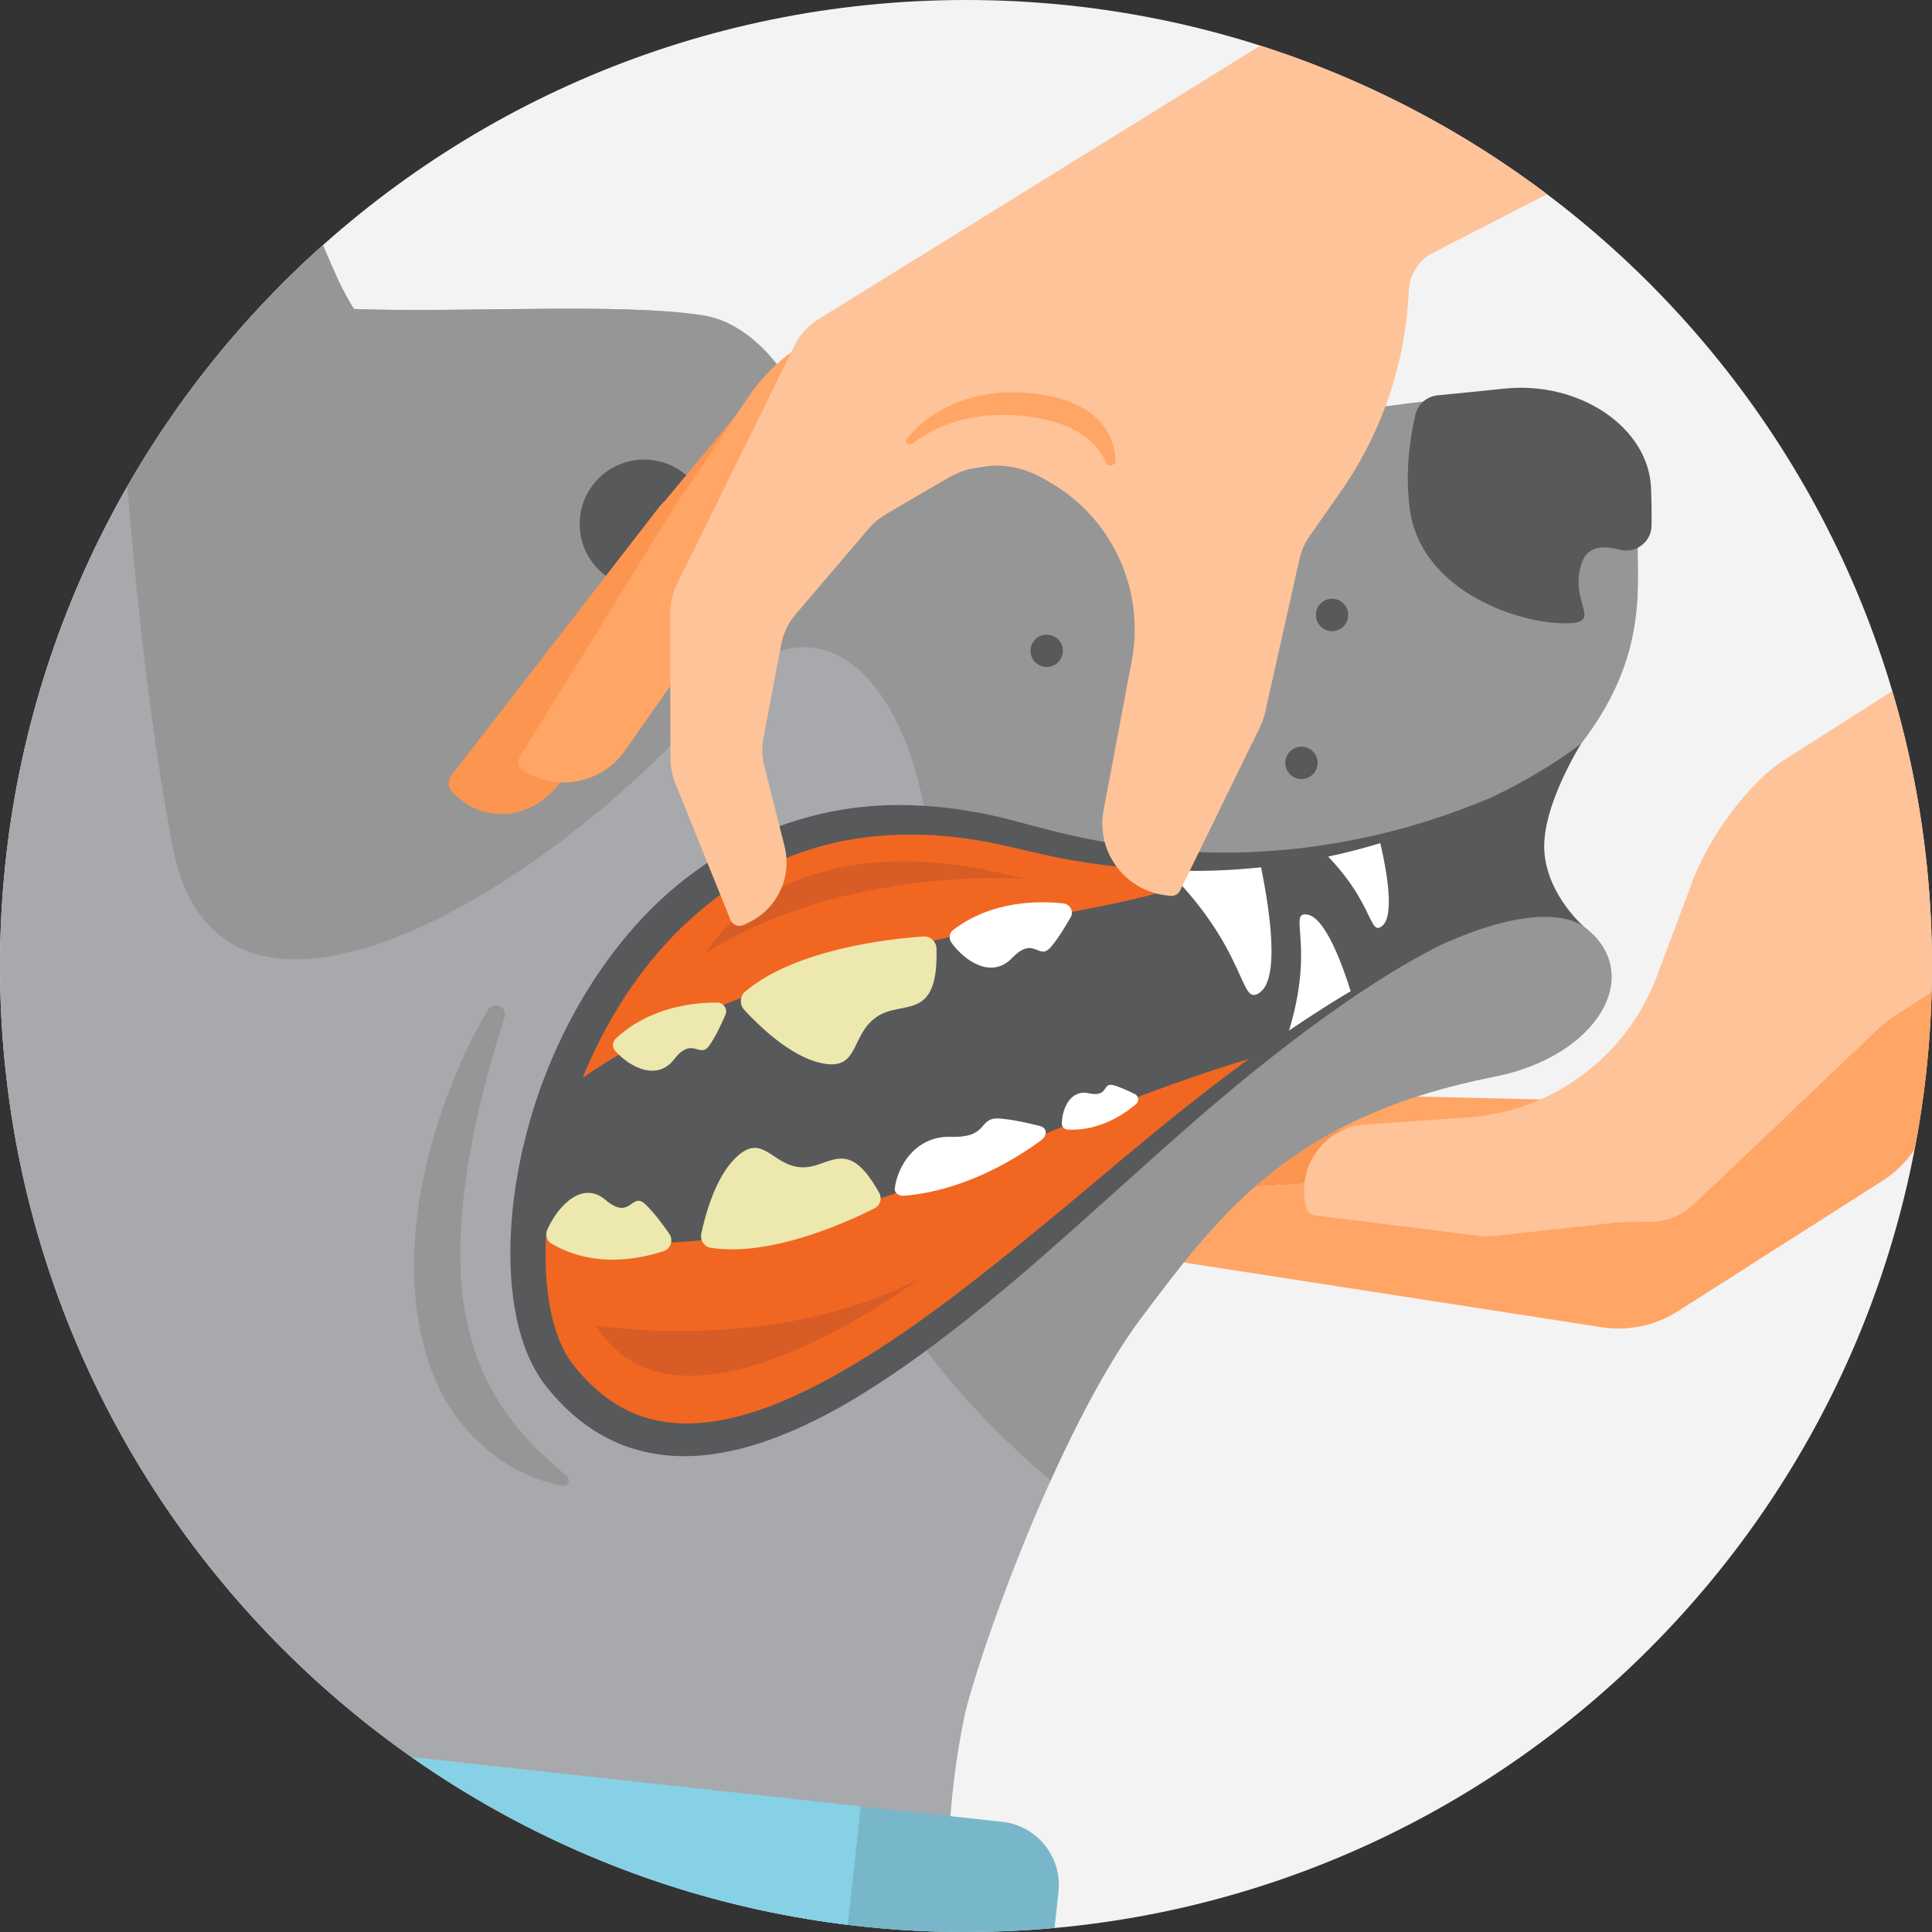 <?xml version="1.0" encoding="utf-8"?>
<!-- Generator: Adobe Illustrator 25.0.1, SVG Export Plug-In . SVG Version: 6.00 Build 0)  -->
<svg version="1.0" id="Layer_1" xmlns="http://www.w3.org/2000/svg" xmlns:xlink="http://www.w3.org/1999/xlink" x="0px" y="0px"
	 viewBox="0 0 436 436" style="enable-background:new 0 0 436 436;" xml:space="preserve">
<rect x="0" y="0" width="436" height="436" fill="#333333" stroke="none"/>
<style type="text/css">
	.st0{fill:#E8E7E5;}
	.st1{fill:#F3F3F3;}
	.st2{fill:#87D1E6;}
	.st3{opacity:0.25;}
	.st4{fill:#FFFFFF;}
	.st5{fill:#002677;}
	.st6{fill:none;}
	.st7{clip-path:url(#SVGID_6_);}
	.st8{fill:#A7A9AC;}
	.st9{fill:#A9E8F7;}
	.st10{fill:#78B7CA;}
	.st11{fill:#154EA0;}
	.st12{fill:#0A398C;}
	.st13{fill:#969696;}
	.st14{clip-path:url(#SVGID_8_);}
	.st15{fill:#58595B;}
	.st16{clip-path:url(#SVGID_10_);}
	.st17{fill:#F16722;}
	.st18{fill:#EDE8AE;}
	.st19{fill:#D85C25;}
	.st20{fill:#DF4E21;}
	.st21{fill:none;stroke:#FFFFFF;stroke-width:2.311;stroke-linecap:round;stroke-linejoin:round;stroke-miterlimit:10;}
	.st22{fill:#1B4093;}
	.st23{clip-path:url(#SVGID_12_);}
	.st24{clip-path:url(#SVGID_14_);fill:#969696;}
	.st25{fill:#D1D3D4;}
	.st26{fill:none;stroke:#F16722;stroke-width:1.563;stroke-miterlimit:10;}
	.st27{fill:none;stroke:#FFFFFF;stroke-width:1.563;stroke-miterlimit:10;}
	.st28{fill:none;stroke:#FFFFFF;stroke-width:1.554;stroke-linecap:round;stroke-linejoin:round;stroke-miterlimit:10;}
	.st29{fill:none;stroke:#FFFFFF;stroke-width:1.535;stroke-linecap:round;stroke-linejoin:round;stroke-miterlimit:10;}
	.st30{fill:none;stroke:#FFFFFF;stroke-width:1.353;stroke-linecap:round;stroke-linejoin:round;stroke-miterlimit:10;}
	.st31{fill:none;stroke:#FFFFFF;stroke-width:1.424;stroke-linecap:round;stroke-linejoin:round;stroke-miterlimit:10;}
	.st32{clip-path:url(#SVGID_16_);}
	.st33{fill:none;stroke:#FFFFFF;stroke-width:1.591;stroke-linecap:round;stroke-linejoin:round;stroke-miterlimit:10;}
	.st34{fill:none;stroke:#FFFFFF;stroke-width:1.496;stroke-linecap:round;stroke-linejoin:round;stroke-miterlimit:10;}
	.st35{clip-path:url(#SVGID_20_);}
	.st36{clip-path:url(#SVGID_22_);}
	.st37{clip-path:url(#SVGID_24_);}
	.st38{clip-path:url(#SVGID_26_);}
	.st39{fill:#E6E7E8;}
	.st40{fill:#6D6E71;}
	.st41{clip-path:url(#SVGID_28_);}
	.st42{fill:#F77C46;}
	.st43{opacity:0.5;fill:#8DC63F;}
	.st44{fill:#8DC63F;}
	.st45{fill:#71913D;}
	.st46{opacity:0.75;}
	.st47{clip-path:url(#SVGID_30_);fill:#D8D3A0;}
	.st48{clip-path:url(#SVGID_32_);fill:#D8D3A0;}
	.st49{opacity:0.5;}
	.st50{fill:none;stroke:#FFFFFF;stroke-width:2.919;stroke-linecap:round;stroke-linejoin:round;stroke-miterlimit:10;}
	.st51{fill:none;stroke:#FFFFFF;stroke-width:2.791;stroke-linecap:round;stroke-linejoin:round;stroke-miterlimit:10;}
	.st52{fill:none;stroke:#F16722;stroke-width:2;stroke-miterlimit:10;}
	.st53{fill:none;stroke:#FFFFFF;stroke-width:2;stroke-miterlimit:10;}
	.st54{fill:none;stroke:#FFFFFF;stroke-width:2.754;stroke-linecap:round;stroke-linejoin:round;stroke-miterlimit:10;}
	.st55{fill:none;stroke:#FFFFFF;stroke-width:1.877;stroke-linecap:round;stroke-linejoin:round;stroke-miterlimit:10;}
	.st56{fill:none;stroke:#FFFFFF;stroke-width:1.855;stroke-linecap:round;stroke-linejoin:round;stroke-miterlimit:10;}
	.st57{fill:none;stroke:#FFFFFF;stroke-width:1.634;stroke-linecap:round;stroke-linejoin:round;stroke-miterlimit:10;}
	.st58{fill:none;stroke:#FFFFFF;stroke-width:1.72;stroke-linecap:round;stroke-linejoin:round;stroke-miterlimit:10;}
	.st59{fill:none;stroke:#F16722;stroke-width:3.485;stroke-miterlimit:10;}
	.st60{fill:none;stroke:#F16722;stroke-width:2.885;stroke-miterlimit:10;}
	.st61{fill:#D8D3A0;}
	.st62{clip-path:url(#SVGID_40_);fill:#D8D3A0;}
	.st63{clip-path:url(#SVGID_42_);fill:#8C8761;}
	.st64{clip-path:url(#SVGID_44_);}
	.st65{clip-path:url(#SVGID_46_);}
	.st66{fill:#8DC63F;fill-opacity:0.75;}
	.st67{fill:#2E3030;}
	.st68{clip-path:url(#SVGID_48_);}
	.st69{opacity:0.69;fill:#D1D3D4;}
	.st70{fill:none;stroke:#BCBEC0;stroke-width:7.644;stroke-miterlimit:10;}
	.st71{fill:none;stroke:#FFFFFF;stroke-width:4.286;stroke-linecap:round;stroke-linejoin:round;stroke-miterlimit:10;}
	.st72{clip-path:url(#SVGID_50_);}
	.st73{clip-path:url(#SVGID_52_);fill:#969696;}
	.st74{fill:none;stroke:#BCBEC0;stroke-width:6.623;stroke-miterlimit:10;}
	.st75{fill:none;stroke:#FFFFFF;stroke-width:2.296;stroke-linecap:round;stroke-linejoin:round;stroke-miterlimit:10;}
	.st76{clip-path:url(#SVGID_54_);}
	.st77{clip-path:url(#SVGID_56_);}
	.st78{clip-path:url(#SVGID_58_);}
	.st79{clip-path:url(#SVGID_60_);}
	.st80{fill:none;stroke:#FFFFFF;stroke-width:1.901;stroke-linecap:round;stroke-linejoin:round;stroke-miterlimit:10;}
	.st81{fill:#FF6900;}
	.st82{fill:#FF8733;}
	.st83{fill:#FFA566;}
	.st84{fill:none;stroke:#FFFFFF;stroke-width:1.437;stroke-linecap:round;stroke-linejoin:round;stroke-miterlimit:10;}
	.st85{fill:none;stroke:#FFFFFF;stroke-width:2.813;stroke-linecap:round;stroke-linejoin:round;stroke-miterlimit:10;}
	.st86{clip-path:url(#SVGID_62_);}
	.st87{fill:#FC954F;}
	.st88{clip-path:url(#SVGID_64_);}
	.st89{clip-path:url(#SVGID_66_);}
	.st90{fill:#FFC399;}
	.st91{clip-path:url(#SVGID_68_);}
	.st92{clip-path:url(#SVGID_70_);fill:#969696;}
	.st93{fill:none;stroke:#F16722;stroke-width:4.302;stroke-miterlimit:10;}
	.st94{fill:none;stroke:#FFFFFF;stroke-width:4.302;stroke-miterlimit:10;}
	.st95{fill:none;stroke:#F16722;stroke-width:8.291;stroke-miterlimit:10;}
	.st96{clip-path:url(#SVGID_74_);fill:#D8D3A0;}
	.st97{clip-path:url(#SVGID_76_);fill:#8C8761;}
	.st98{fill:#B0DFEA;}
	.st99{fill:none;stroke:#FFFFFF;stroke-width:5.232;stroke-linecap:round;stroke-linejoin:round;stroke-miterlimit:10;}
	.st100{clip-path:url(#SVGID_78_);}
	.st101{clip-path:url(#SVGID_80_);}
	.st102{clip-path:url(#SVGID_82_);}
	.st103{clip-path:url(#SVGID_84_);}
	.st104{clip-path:url(#SVGID_86_);}
	.st105{clip-path:url(#SVGID_88_);}
	.st106{clip-path:url(#SVGID_90_);}
	.st107{clip-path:url(#SVGID_92_);}
	.st108{clip-path:url(#SVGID_94_);}
	.st109{fill:#7C7C7C;}
</style>
<g>
	<g>
		<g>
			<defs>
				<path id="SVGID_57_" d="M500-72.77c165.68,0,300-134.32,300-300c0-165.69-134.32-300-300-300c-165.68,0-300,134.31-300,300
					C200-207.09,334.32-72.77,500-72.77"/>
			</defs>
			<clipPath id="SVGID_2_">
				<use xlink:href="#SVGID_57_"  style="overflow:visible;"/>
			</clipPath>
			<g style="clip-path:url(#SVGID_2_);">
				<g>
					<g>
						<path class="st8" d="M487.49-263.45c-8.84-16.36-8.34-22.93,9.37-35.88c8.65-6.31,18.57-19.05,31.54-25.35
							c17.45-8.49,19.37-28.49,15.89-37.97c15.64-10.8,6.93-33.64,6.63-40.71c-0.37-9.29-8.76-15.83-16.74-18.83
							c-14.61-5.49-25.72-12.05-31.36-15.07c-9-4.81-17.35-23.79-30.19-30.23c-11.48-5.77-28.3-11.28-36.76-14.12
							c-29.55-9.96-55.37-1.61-61.96,0.43c-2.56-6.68-6.12-18.19-14.9-32.71c-10.72-17.76-17.12-19.43-22.23-35.1
							c-4.34-13.25-11.82-10.04-17.87,9.64c-4.47,14.57-10.71,34.75-13.6,55.72c-2.68,19.58-0.51,38.12-2.02,40.25
							c-15.97,22.45-29.33,38.39-32.3,88.98c-3.03,51.09,16.51,74.12,10.06,111.79c-3.91,22.94-14.97,42.76-41.76,90.41
							c-13.99,24.92-30.35,47.27-47.49,68.83C284.93,4.65,425.45,32.98,549.66-22.7c6.96-3.12,13.75-6.47,20.38-10.01
							c3.54-30.64,5.87-68.28-5.32-104.24C548.73-188.49,501.36-237.71,487.49-263.45z"/>
					</g>
					<g>
						<defs>
							<path id="SVGID_59_" d="M487.49-263.45c-8.84-16.36-8.34-22.93,9.37-35.88c8.65-6.31,18.57-19.05,31.54-25.35
								c17.45-8.49,19.37-28.49,15.89-37.97c15.64-10.8,6.93-33.64,6.63-40.71c-0.37-9.29-8.76-15.83-16.74-18.83
								c-14.61-5.49-25.72-12.05-31.36-15.07c-9-4.81-17.35-23.79-30.19-30.23c-11.48-5.77-28.3-11.28-36.76-14.12
								c-29.55-9.96-55.37-1.61-61.96,0.43c-2.56-6.68-6.12-18.19-14.9-32.71c-10.72-17.76-17.12-19.43-22.23-35.1
								c-4.34-13.25-11.82-10.04-17.87,9.64c-4.47,14.57-10.71,34.75-13.6,55.72c-2.68,19.58-0.51,38.12-2.02,40.25
								c-15.97,22.45-29.33,38.39-32.3,88.98c-3.03,51.09,16.51,74.12,10.06,111.79c-3.91,22.94-14.97,42.76-41.76,90.41
								c-13.99,24.92-30.35,47.27-47.49,68.83C284.93,4.65,425.45,32.98,549.66-22.7c6.96-3.12,13.75-6.47,20.38-10.01
								c3.54-30.64,5.87-68.28-5.32-104.24C548.73-188.49,501.36-237.71,487.49-263.45z"/>
						</defs>
						<clipPath id="SVGID_4_">
							<use xlink:href="#SVGID_59_"  style="overflow:visible;"/>
						</clipPath>
					</g>
				</g>
			</g>
		</g>
	</g>
</g>
<g>
	<path class="st1" d="M218,436c120.4,0,218-97.6,218-218C436,97.6,338.4,0,218,0C97.6,0,0,97.6,0,218C0,338.4,97.6,436,218,436"/>
	<g>
		<defs>
			<path id="SVGID_77_" d="M218,436c120.4,0,218-97.6,218-218C436,97.6,338.4,0,218,0C97.6,0,0,97.6,0,218C0,338.4,97.6,436,218,436
				"/>
		</defs>
		<clipPath id="SVGID_6_">
			<use xlink:href="#SVGID_77_"  style="overflow:visible;"/>
		</clipPath>
		<g class="st7">
			<g>
				<g>
					<path class="st83" d="M358.93,254.44l2.31-0.52l2.04-5.43l-53.32-1.27l-15.75-0.38c-3.07-0.05-5.85,1.79-7,4.64
						c-0.46,1.14-0.61,2.32-0.5,3.46L358.93,254.44z"/>
					<path class="st87" d="M323.19,265.43c0.93-1.95,2.66-3.46,4.83-4.04l30.91-6.96l-72.22,0.5l-9.22,0.06
						c-3.45,0.05-6.51,2.21-7.7,5.45c-1.05,2.85-0.44,5.85,1.28,8.03L323.19,265.43z"/>
					<path class="st83" d="M444.69,218.12l-17.37,11.22c-1.18,0.76-2.28,1.63-3.29,2.59l-36.28,34.55
						c-6.21,5.92-14.44,9.26-23.01,9.34l-23.41,0.24l0.01,0.65l-10.49,0.12c-1.04,0.01-1.99-0.33-2.77-0.9
						c-3.48-0.91-5.97-4.23-5.59-8.02c0.09-0.88,0.34-1.72,0.71-2.49l-52.12,3.04l-1.56,0.09c-3.08,0.18-5.97,1.89-7.31,4.67
						c-1.78,3.72-0.62,7.77,2.18,10.09c1.12,0.93,2.5,1.58,4.07,1.81l10.04,1.55l82.46,12.77c6.1,1.08,12.39-0.16,17.62-3.49
						l46.21-29.45c4.27-2.72,7.61-6.69,9.55-11.37l12.74-38.34C446.25,217.2,445.45,217.63,444.69,218.12z"/>
				</g>
			</g>
			<g>
				<path class="st8" d="M16.05,1016.91c0,0-14.98,85.44-103.76,224.39c-4.4,6.9,8.5,16.37,14.82,15.62
					c43.56-5.18,84.99-22.51,107.88,4.62c46.42,27.6,36.56,66.54,1.39,78.29c-23.65,7.9-64.18,11.06-77.34,11.79
					c-24.54,1.36-139.25,40.07-183.36,41.51c-56.83,1.86-118.07,19.49-121.25,20.25c-18.83,4.5-31.04-9.94-27.83-37.02
					c1.56-13.45-17.74-18.59-38.75-28.67c-9.2-4.36-24.06,14.38-31.35,21.79c-74.47,75.66-176.64,118.69-283.99,108.22
					c-211.63-20.69-194.71-224.99-120.41-305.72c105.14-114.26,220.62-61.07,161.33-18.94c-132.83,94.4-47.7,195.38,52.8,181.87
					c61.67-8.28,104.88-47.03,114.17-85.82c17.31-72.09-17.63-192.44,80.68-378.99c76.4-144.95,142.08-188.56,229.23-306.84
					c23.02-31.23,58.89-75.1,81.45-105.85c11.64-15.87,20.69-33.44,26.89-52.13l2.06-6.21c1.84-5.57,3.39-11.26,4.6-17
					c11.5-54.49,6.79-49.21,3.65-97.73c-3.66-56.46-3.37-83.57-2.6-127.89c0.09-3.88-13-27.47-20.34-55.6
					c-8.03-30.74-13.11-62.45-14.55-76.39c-0.83-8.11,6.58-13.64,14.87-8.73c15.39,9.14,77.9,41.92,97.22,60.21
					c-12.74-34.26-6.79-87.37-3.66-105.9c1.56-9.27,10.04-8.62,12-7.22c15.16,10.8,38.2,30.16,61.14,57.74
					c15.93,19.18,20.25,39.26,26.84,49.17c23.26,0.92,59.94-1.47,78.61,1.42c20.84,3.21,28.05,37.41,40.41,37.32
					c9.37-0.07,141.21-23.38,152.47-19.72c11.88,3.86,20.83,11.48,18.45,29.55c-1.38,10.31,4.06,27.26-12.94,49.42
					c-20.32,23.66-6.61,35.51,0.82,41.62c13.48,10.37,3.12,28.97-20.45,33.63c-45.42,8.97-61.54,30.23-79.6,54.28
					c-19.36,25.77-37.82,79.09-40.15,90.75c-3.66,18.27-4.51,36.97-2.5,55.48c0.64,5.96,1.42,13.82,2.31,24.06
					c2.78,32.13,5.07,128.77,8.27,185.05c4.91,85.69-52.25,163.17-53.51,194.1c-1.3,30.86-5.38,24.88-6.13,71.36
					c-0.5,29.97-10.37,48.63-13.49,65.63c-4.13,22.78-5.76,42.95-4.09,55.48c12.14,92.43,50.09,169.39,59.1,186.69
					c1.98,3.83,9.11,8.43,19.71,5.46c18.2-5.07,25.27-5.75,33.05-3.2c14.17,4.65,24.58,16.59,28.85,30.88
					c4.76,15.97,6.03,33.17-5.97,37.56c-11.53,4.2-79.05,17.56-105.74,18.63c-25.34,1-34.62-33.56-43.77-43.48
					c-10.07-10.87-30.3-9.12-35.86-22.02c-10.08-23.4,8.18-36.93,1.45-58.95C99.18,1190.73,44.59,1039.1,16.05,1016.91"/>
				<g>
					<g>
						<path class="st10" d="M219.59,471.33l-43.38-4.75l6.59-60.19l43.38,4.75c7.87,0.86,13.55,7.94,12.69,15.81l-3.47,31.7
							C234.54,466.51,227.46,472.19,219.59,471.33z"/>
						
							<rect x="-92.49" y="391.98" transform="matrix(0.994 0.109 -0.109 0.994 46.277 -2.899)" class="st2" width="284.34" height="60.55"/>
					</g>
				</g>
				<g>
					<path class="st13" d="M53.03,20.57C30.09-7.02,7.05-26.38-8.11-37.18c-1.96-1.39-10.43-2.04-12,7.22
						c-3.13,18.53-9.07,71.64,3.66,105.9c0,0,36.53-5.17,96.31-6.21C73.28,59.82,68.96,39.75,53.03,20.57z"/>
				</g>
				<g>
					<defs>
						<path id="SVGID_79_" d="M16.05,1016.91c0,0-14.98,85.44-103.76,224.39c-4.4,6.9,8.5,16.37,14.82,15.62
							c43.56-5.18,84.99-22.51,107.88,4.62c46.42,27.6,36.56,66.54,1.39,78.29c-23.65,7.9-64.18,11.06-77.34,11.79
							c-24.54,1.36-139.25,40.07-183.36,41.51c-56.83,1.86-118.07,19.49-121.25,20.25c-18.83,4.5-31.04-9.94-27.83-37.02
							c1.56-13.45-17.74-18.59-38.75-28.67c-9.2-4.36-24.06,14.38-31.35,21.79c-74.47,75.66-176.64,118.69-283.99,108.22
							c-211.63-20.69-194.71-224.99-120.41-305.72c105.14-114.26,220.62-61.07,161.33-18.94c-132.83,94.4-47.7,195.38,52.8,181.87
							c61.67-8.28,104.88-47.03,114.17-85.82c17.31-72.09-17.63-192.44,80.68-378.99c76.4-144.95,142.08-188.56,229.23-306.84
							c23.02-31.23,58.89-75.1,81.45-105.85c11.64-15.87,20.69-33.44,26.89-52.13l2.06-6.21c1.84-5.57,3.39-11.26,4.6-17
							c11.5-54.49,6.79-49.21,3.65-97.73c-3.66-56.46-3.37-83.57-2.6-127.89c0.09-3.88-13-27.47-20.34-55.6
							c-8.03-30.74-13.11-62.45-14.55-76.39c-0.83-8.11,6.58-13.64,14.87-8.73c15.39,9.14,77.9,41.92,97.22,60.21
							c-12.74-34.26-6.79-87.37-3.66-105.9c1.56-9.27,10.04-8.62,12-7.22c15.16,10.8,38.2,30.16,61.14,57.74
							c15.93,19.18,20.25,39.26,26.84,49.17c23.26,0.92,59.94-1.47,78.61,1.42c20.84,3.21,28.05,37.41,40.41,37.32
							c9.37-0.07,141.21-23.38,152.47-19.72c11.88,3.86,20.83,11.48,18.45,29.55c-1.38,10.31,4.06,27.26-12.94,49.42
							c-20.32,23.66-6.61,35.51,0.82,41.62c13.48,10.37,3.12,28.97-20.45,33.63c-45.42,8.97-61.54,30.23-79.6,54.28
							c-19.36,25.77-37.82,79.09-40.15,90.75c-3.66,18.27-4.51,36.97-2.5,55.48c0.64,5.96,1.42,13.82,2.31,24.06
							c2.78,32.13,5.07,128.77,8.27,185.05c4.91,85.69-52.25,163.17-53.51,194.1c-1.3,30.86-5.38,24.88-6.13,71.36
							c-0.5,29.97-10.37,48.63-13.49,65.63c-4.13,22.78-5.76,42.95-4.09,55.48c12.14,92.43,50.09,169.39,59.1,186.69
							c1.98,3.83,9.11,8.43,19.71,5.46c18.2-5.07,25.27-5.75,33.05-3.2c14.17,4.65,24.58,16.59,28.85,30.88
							c4.76,15.97,6.03,33.17-5.97,37.56c-11.53,4.2-79.05,17.56-105.74,18.63c-25.34,1-34.62-33.56-43.77-43.48
							c-10.07-10.87-30.3-9.12-35.86-22.02c-10.08-23.4,8.18-36.93,1.45-58.95C99.18,1190.73,44.59,1039.1,16.05,1016.91"/>
					</defs>
					<clipPath id="SVGID_8_">
						<use xlink:href="#SVGID_79_"  style="overflow:visible;"/>
					</clipPath>
					<g class="st14">
						<path class="st13" d="M267.86,298.54c12.84-8.98,88.86-54.26,107.62-64.1c11.11-5.85-15.4-28.51-16.81-41.51
							c-1.06-9.77,14.98-19.41,11.06-24.44c19.56-24.69,49.31-113.88,14.36-88.22c-14.69,10.79-24.38,8.17-36.26,4.31
							c-11.27-3.66-143.11,19.65-152.47,19.72c-12.36,0.08-19.57-34.11-40.41-37.32c-18.67-2.89-55.34-0.5-78.61-1.42
							c-0.24-0.36-0.48-0.77-0.71-1.16l-49.41,3.15c0,0,2.3,68.65,12.73,123.44s84.11,10.66,121.68-32.75
							c37.56-43.41,66.98,39.23,37.53,89.3c-20.03,34.05,26.11,76.88,44.88,91.38C245.72,323.71,251.37,310.08,267.86,298.54z"/>
					</g>
				</g>
				<path class="st15" d="M357.69,209.35c0,0-17.22-17.73-89.42,42.33c-44.18,36.75-107.73,102.79-142.14,58.53
					c-22.56-29.02,8.82-147.53,104.37-121.49c75.79,20.66,126.38-20.98,126.38-20.98s-9.04,14.26-8.36,24.38
					C349.19,202.22,357.69,209.35,357.69,209.35z"/>
				<g>
					<defs>
						<path id="SVGID_81_" d="M357.69,209.35c0,0-17.22-17.73-89.42,42.33c-44.18,36.75-107.73,102.79-142.14,58.53
							c-22.56-29.02,8.82-147.53,104.37-121.49c75.79,20.66,126.38-20.98,126.38-20.98s-9.04,14.26-8.36,24.38
							C349.19,202.22,357.69,209.35,357.69,209.35z"/>
					</defs>
					<clipPath id="SVGID_10_">
						<use xlink:href="#SVGID_81_"  style="overflow:visible;"/>
					</clipPath>
					<g class="st16">
						<path class="st17" d="M111.63,276.09c78.65,20.17,121.53-34.28,215.23-47.04c0,0-18.65,7.15-65.02,49.72
							S122.58,365.94,111.63,276.09z"/>
						<g>
							<path class="st4" d="M295.19,189.01c-1.86-6.73,14.13-7.34,15.69-1.25c1.56,6.09,4.26,18.61,1.02,21.22
								C308.64,211.58,310.41,202.15,295.19,189.01z"/>
							<path class="st4" d="M290,235.32c2,7.62,17.94-0.83,16.01-7.66c-1.93-6.82-6.37-20.56-11.01-21.27S297.41,213.89,290,235.32z
								"/>
							<path class="st17" d="M121.04,252.44c0,0,13.26-18.47,67.52-34.28s75.5-11.7,93.26-27.27s-77.08-33.19-116.99-16.72
								S101.78,266.28,121.04,252.44z"/>
							<path class="st18" d="M208.37,211.34c-7.59,0.52-28.6,2.78-40.13,12.36c-1.28,1.06-1.41,2.97-0.29,4.19
								c3.22,3.5,10.06,10.19,16.87,11.9c9.35,2.35,6.86-6.09,13.01-10.3c5.84-4,13.99,1.33,13.51-15.44
								C211.31,212.48,209.95,211.24,208.37,211.34z"/>
							<path class="st4" d="M260.79,193.81c-0.78-0.73-1.35-1.76-1.27-2.83c0.57-8.52,22.16-8.23,24.16,0.54
								c2.13,9.36,5.76,28.56,0.71,32.4C279.4,227.71,282.3,213.91,260.79,193.81z"/>
							<path class="st18" d="M138.93,234.43c-0.75,0.72-0.8,1.93-0.11,2.71c3.38,3.81,9.5,6.84,13.28,1.96
								c4.25-5.49,5.73,0.05,8.01-3.2c1.32-1.88,2.68-4.76,3.59-6.86c0.57-1.32-0.39-2.78-1.83-2.79
								C156.91,226.22,146.63,227.13,138.93,234.43z"/>
							<path class="st4" d="M215.1,209.87c-0.87,0.66-1.05,1.93-0.41,2.82c3.11,4.37,9.18,8.22,13.67,3.54
								c5.06-5.27,5.99,0.69,8.74-2.45c1.59-1.82,3.33-4.68,4.52-6.77c0.75-1.32-0.1-2.95-1.61-3.12
								C234.82,203.29,223.96,203.1,215.1,209.87z"/>
							<path class="st18" d="M197.36,272.69c-6.15,3.1-23.55,11.03-36.95,8.9c-1.48-0.24-2.47-1.66-2.16-3.13
								c0.89-4.21,3.13-12.58,7.64-17.05c6.19-6.15,8.15,1.57,14.88,2.01c6.39,0.41,10.28-7.49,17.64,5.78
								C199.12,270.45,198.64,272.04,197.36,272.69z"/>
							<path class="st18" d="M124.33,280.57c-0.96-0.57-1.31-1.96-0.81-3.09c2.48-5.53,7.97-11.07,13.09-6.72
								c5.76,4.9,5.85-1.98,9.02,1c1.83,1.72,3.96,4.59,5.43,6.7c0.93,1.33,0.31,3.33-1.16,3.83
								C144.84,284.01,134.08,286.41,124.33,280.57z"/>
							<path class="st4" d="M240.86,254.9c-0.7-0.04-1.26-0.66-1.24-1.37c0.1-3.46,1.98-7.7,6.07-6.81c4.6,1.01,2.97-2.52,5.57-1.82
								c1.51,0.41,3.47,1.32,4.86,2.01c0.87,0.44,1,1.62,0.26,2.25C253.81,251.36,248.05,255.36,240.86,254.9z"/>
							<path class="st4" d="M204.15,269.84c-1.36,0.12-2.35-0.64-2.22-1.69c0.64-5.12,4.82-11.85,12.62-11.6
								c8.78,0.28,6.07-4.49,11.01-4.13c2.86,0.2,6.54,1.03,9.14,1.69c1.64,0.42,1.74,2.12,0.21,3.25
								C229.66,261.24,218.01,268.63,204.15,269.84z"/>
						</g>
						<path class="st19" d="M159.37,215.07c0,0,16.85-31.58,71.83-16.72C231.2,198.35,190.74,195.15,159.37,215.07z"/>
						<path class="st19" d="M207.52,288.53c0,0-54.32,41.28-72.98,10.59C134.54,299.13,174.58,305.74,207.52,288.53z"/>
					</g>
				</g>
				<g>
					<path class="st15" d="M325.08,213.3c-5.1,2.56-10.02,5.42-14.8,8.51c-4.78,3.07-9.46,6.31-14.03,9.68
						c-4.57,3.38-9.05,6.87-13.48,10.43c-4.41,3.58-8.76,7.23-13.05,10.95c-8.55,7.48-16.99,15.13-25.5,22.74
						c-4.26,3.8-8.54,7.59-12.88,11.32c-4.36,3.71-8.77,7.38-13.27,10.94c-9.02,7.12-18.36,13.94-28.53,19.7
						c-5.09,2.85-10.42,5.4-16.03,7.42c-5.62,1.98-11.57,3.42-17.79,3.61c-6.19,0.21-12.66-1.01-18.35-3.9
						c-5.72-2.85-10.47-7.2-14.24-12c-2.07-2.65-3.54-5.6-4.64-8.54c-1.1-2.96-1.83-5.97-2.34-8.97
						c-1.02-6.01-1.15-12.02-0.81-17.95c0.36-5.93,1.24-11.79,2.52-17.54c0.65-2.88,1.41-5.73,2.24-8.55
						c0.89-2.81,1.81-5.61,2.9-8.35c4.25-10.98,10.07-21.41,17.58-30.61c7.46-9.21,16.83-17.08,27.57-22.4
						c10.71-5.35,22.69-8.12,34.54-8.11c5.93-0.02,11.82,0.57,17.6,1.63l2.16,0.4l2.14,0.48l2.14,0.48l2.12,0.57l8.23,2.16
						c10.86,2.75,22.01,4.47,33.25,4.88c22.48,0.93,45.21-3.39,66.2-12.31c-20.16,10.71-43.14,16.4-66.26,16.57
						c-11.56,0.05-23.15-1.17-34.48-3.62c-5.76-1.27-11.05-2.71-16.53-3.51c-5.46-0.84-10.98-1.21-16.45-1.02
						c-10.94,0.3-21.72,2.95-31.31,7.99c-4.8,2.51-9.32,5.55-13.44,9.09c-4.15,3.5-7.96,7.42-11.39,11.68
						c-6.87,8.51-12.24,18.26-16.15,28.55c-3.88,10.29-6.5,21.14-7.22,32.05c-0.35,5.44-0.24,10.91,0.63,16.14
						c0.86,5.2,2.48,10.29,5.35,14.01c3.25,4.14,7.1,7.68,11.57,10.01c4.46,2.35,9.51,3.42,14.7,3.33
						c5.2-0.08,10.48-1.23,15.63-2.96c5.15-1.76,10.18-4.07,15.07-6.71c9.81-5.24,19.12-11.66,28.16-18.44
						c4.52-3.4,8.97-6.91,13.38-10.47c4.42-3.56,8.82-7.16,13.19-10.81c8.77-7.26,17.41-14.72,26.39-21.82
						c8.98-7.09,18.12-13.99,27.71-20.25C304.62,223.51,314.56,217.72,325.08,213.3z"/>
				</g>
				<g>
					<path class="st15" d="M352.14,140.64c10.82,0.38,1.5-4.24,4.88-13.77c1.25-3.53,4.65-3.84,8.45-2.82
						c3.59,0.96,7.19-1.69,7.24-5.4c0.04-3-0.01-5.86-0.12-8.55c-0.57-13.67-16.16-24.17-33.1-22.4c-4.64,0.49-9.7,1-15.03,1.51
						c-2.43,0.24-4.49,1.97-5.04,4.35c-1.39,6.01-2.32,13.54-1.26,21.36C320.58,132.81,341.32,140.26,352.14,140.64z"/>
				</g>
				<g>
					<circle class="st15" cx="271.46" cy="148.98" r="3.65"/>
					<circle class="st15" cx="256.49" cy="175.19" r="3.65"/>
					<circle class="st15" cx="236.21" cy="146.87" r="3.65"/>
					<circle class="st15" cx="300.61" cy="138.78" r="3.65"/>
					<circle class="st15" cx="293.7" cy="172.16" r="3.65"/>
				</g>
				<circle class="st15" cx="145.36" cy="118.25" r="14.54"/>
				<path class="st13" d="M113.86,229.6c-3,9.24-5.51,18.73-7.33,28.17c-1.83,9.44-2.88,18.96-2.59,28.25
					c0.25,9.3,2.27,18.25,6.25,26.11c2.01,3.92,4.5,7.59,7.44,11.09c2.95,3.53,6.54,6.56,10.28,9.96l0.07,0.06
					c0.5,0.45,0.53,1.22,0.08,1.71c-0.3,0.33-0.75,0.46-1.16,0.37c-1.26-0.28-2.52-0.62-3.79-0.98c-0.63-0.19-1.27-0.37-1.89-0.59
					l-1.81-0.78c-1.19-0.57-2.45-1.05-3.59-1.74c-1.15-0.68-2.27-1.42-3.41-2.15c-4.38-3.15-8.22-7.23-11.14-11.89
					c-2.95-4.67-4.77-9.9-6.03-15.13c-0.68-2.62-1.02-5.27-1.37-7.91l-0.34-3.96c-0.06-1.32-0.07-2.63-0.1-3.95
					c-0.03-10.52,1.77-20.76,4.68-30.52c1.44-4.89,3.2-9.66,5.18-14.31c0.97-2.34,2.05-4.62,3.19-6.88
					c1.12-2.28,2.32-4.47,3.68-6.68c0.59-0.97,1.86-1.28,2.83-0.69c0.83,0.51,1.18,1.51,0.89,2.39L113.86,229.6z"/>
			</g>
			<g>
				<path class="st87" d="M200.93,69.27l-18.57,9.93c-5.02,2.68-9.59,6.46-13.46,11.13l-18.71,22.54c-0.6,0.56-1.16,1.18-1.67,1.85
					l-46.67,60.28c-0.81,1.04-0.79,2.61,0.05,3.54l0,0c6.52,7.23,17,6.83,23.68-0.91l12.81-14.83l22.08-27.03
					c0.91-1.11,2-2,3.2-2.59l23.68-11.77L200.93,69.27z"/>
				<path class="st83" d="M196.61,67.25l-16.57,11.19c-4.48,3.02-8.33,6.89-11.34,11.38l-14.54,21.72c-0.49,0.56-0.94,1.17-1.33,1.8
					l-35.56,57.54c-0.61,0.99-0.32,2.3,0.66,2.94l0,0c7.67,5,17.92,3.01,23.16-4.48l10.06-14.37l17.09-25.98
					c0.7-1.07,1.62-1.98,2.7-2.66l21.29-13.53L196.61,67.25z"/>
				<path class="st90" d="M332.68-19.58L184.39,72.23c-2.07,1.36-3.76,3.22-4.91,5.41l-26.58,53.92c-1.11,2.11-1.69,4.46-1.68,6.85
					l0.09,32.86c0.01,1.86,0.37,3.7,1.06,5.43l12.45,30.83c0.49,1.21,1.89,1.75,3.06,1.18l1.17-0.57c6.39-3.1,9.73-10.26,8-17.16
					l-4.57-18.14c-0.52-2.06-0.58-4.2-0.19-6.29l4.01-21.14c0.47-2.5,1.59-4.83,3.24-6.76l16.59-19.44c1.06-1.25,2.33-2.3,3.74-3.13
					l13.82-8.08c6.53-3.82,14.59-3.93,21.22-0.29l1.27,0.7c14.53,7.96,22.29,24.36,19.23,40.65l-6.36,33.8
					c-1.73,9.19,4.62,17.95,13.89,19.17l1.09,0.14c0.96,0.13,1.89-0.37,2.31-1.24l18.02-36.88c0.5-1.03,0.88-2.11,1.13-3.22
					l7.76-34.64c0.42-1.86,1.19-3.62,2.28-5.18l7.04-10.07c9.33-13.35,14.66-29.09,15.36-45.36v0c0.15-3.47,2.07-6.62,5.09-8.34
					l44.52-22.88L332.68-19.58z"/>
				<g>
					<path class="st83" d="M249.69,104.61c0.33,0.81,2.04,0.41,2.03-0.47c-0.06-6.89-4.93-13.91-18.69-15.37
						c-13.75-1.46-23.39,4.02-28.5,10.36c-0.65,0.81,0.63,1.52,1.53,0.85c4.62-3.49,12.71-7.39,25.02-6.08
						C243.39,95.2,247.99,100.45,249.69,104.61z"/>
				</g>
			</g>
			<path class="st90" d="M477.58,150.08l-25.46-2.59c-6.8-0.55-13.59,1.14-19.35,4.81l-30.51,19.44
				c-5.71,3.64-16.32,15.22-21.07,29.19l-7.32,19.46c-6.79,18.04-23.49,30.47-42.72,31.79l-24.05,1.66
				c-8.5,1.24-14.22,9.36-12.52,17.78l0.2,0.99c0.17,0.87,0.89,1.53,1.77,1.64l37.42,4.67c1.04,0.13,2.09,0.14,3.14,0.02l28.23-3.12
				l7.26-0.08c3.53-0.04,6.92-1.41,9.48-3.85l41.97-39.97c1.01-0.96,2.11-1.83,3.29-2.59l17.38-11.23c0.76-0.49,1.55-0.91,2.37-1.31
				c1.41-0.68,2.88-1.23,4.41-1.61l43-12.62L477.58,150.08z"/>
		</g>
	</g>
</g>
</svg>
